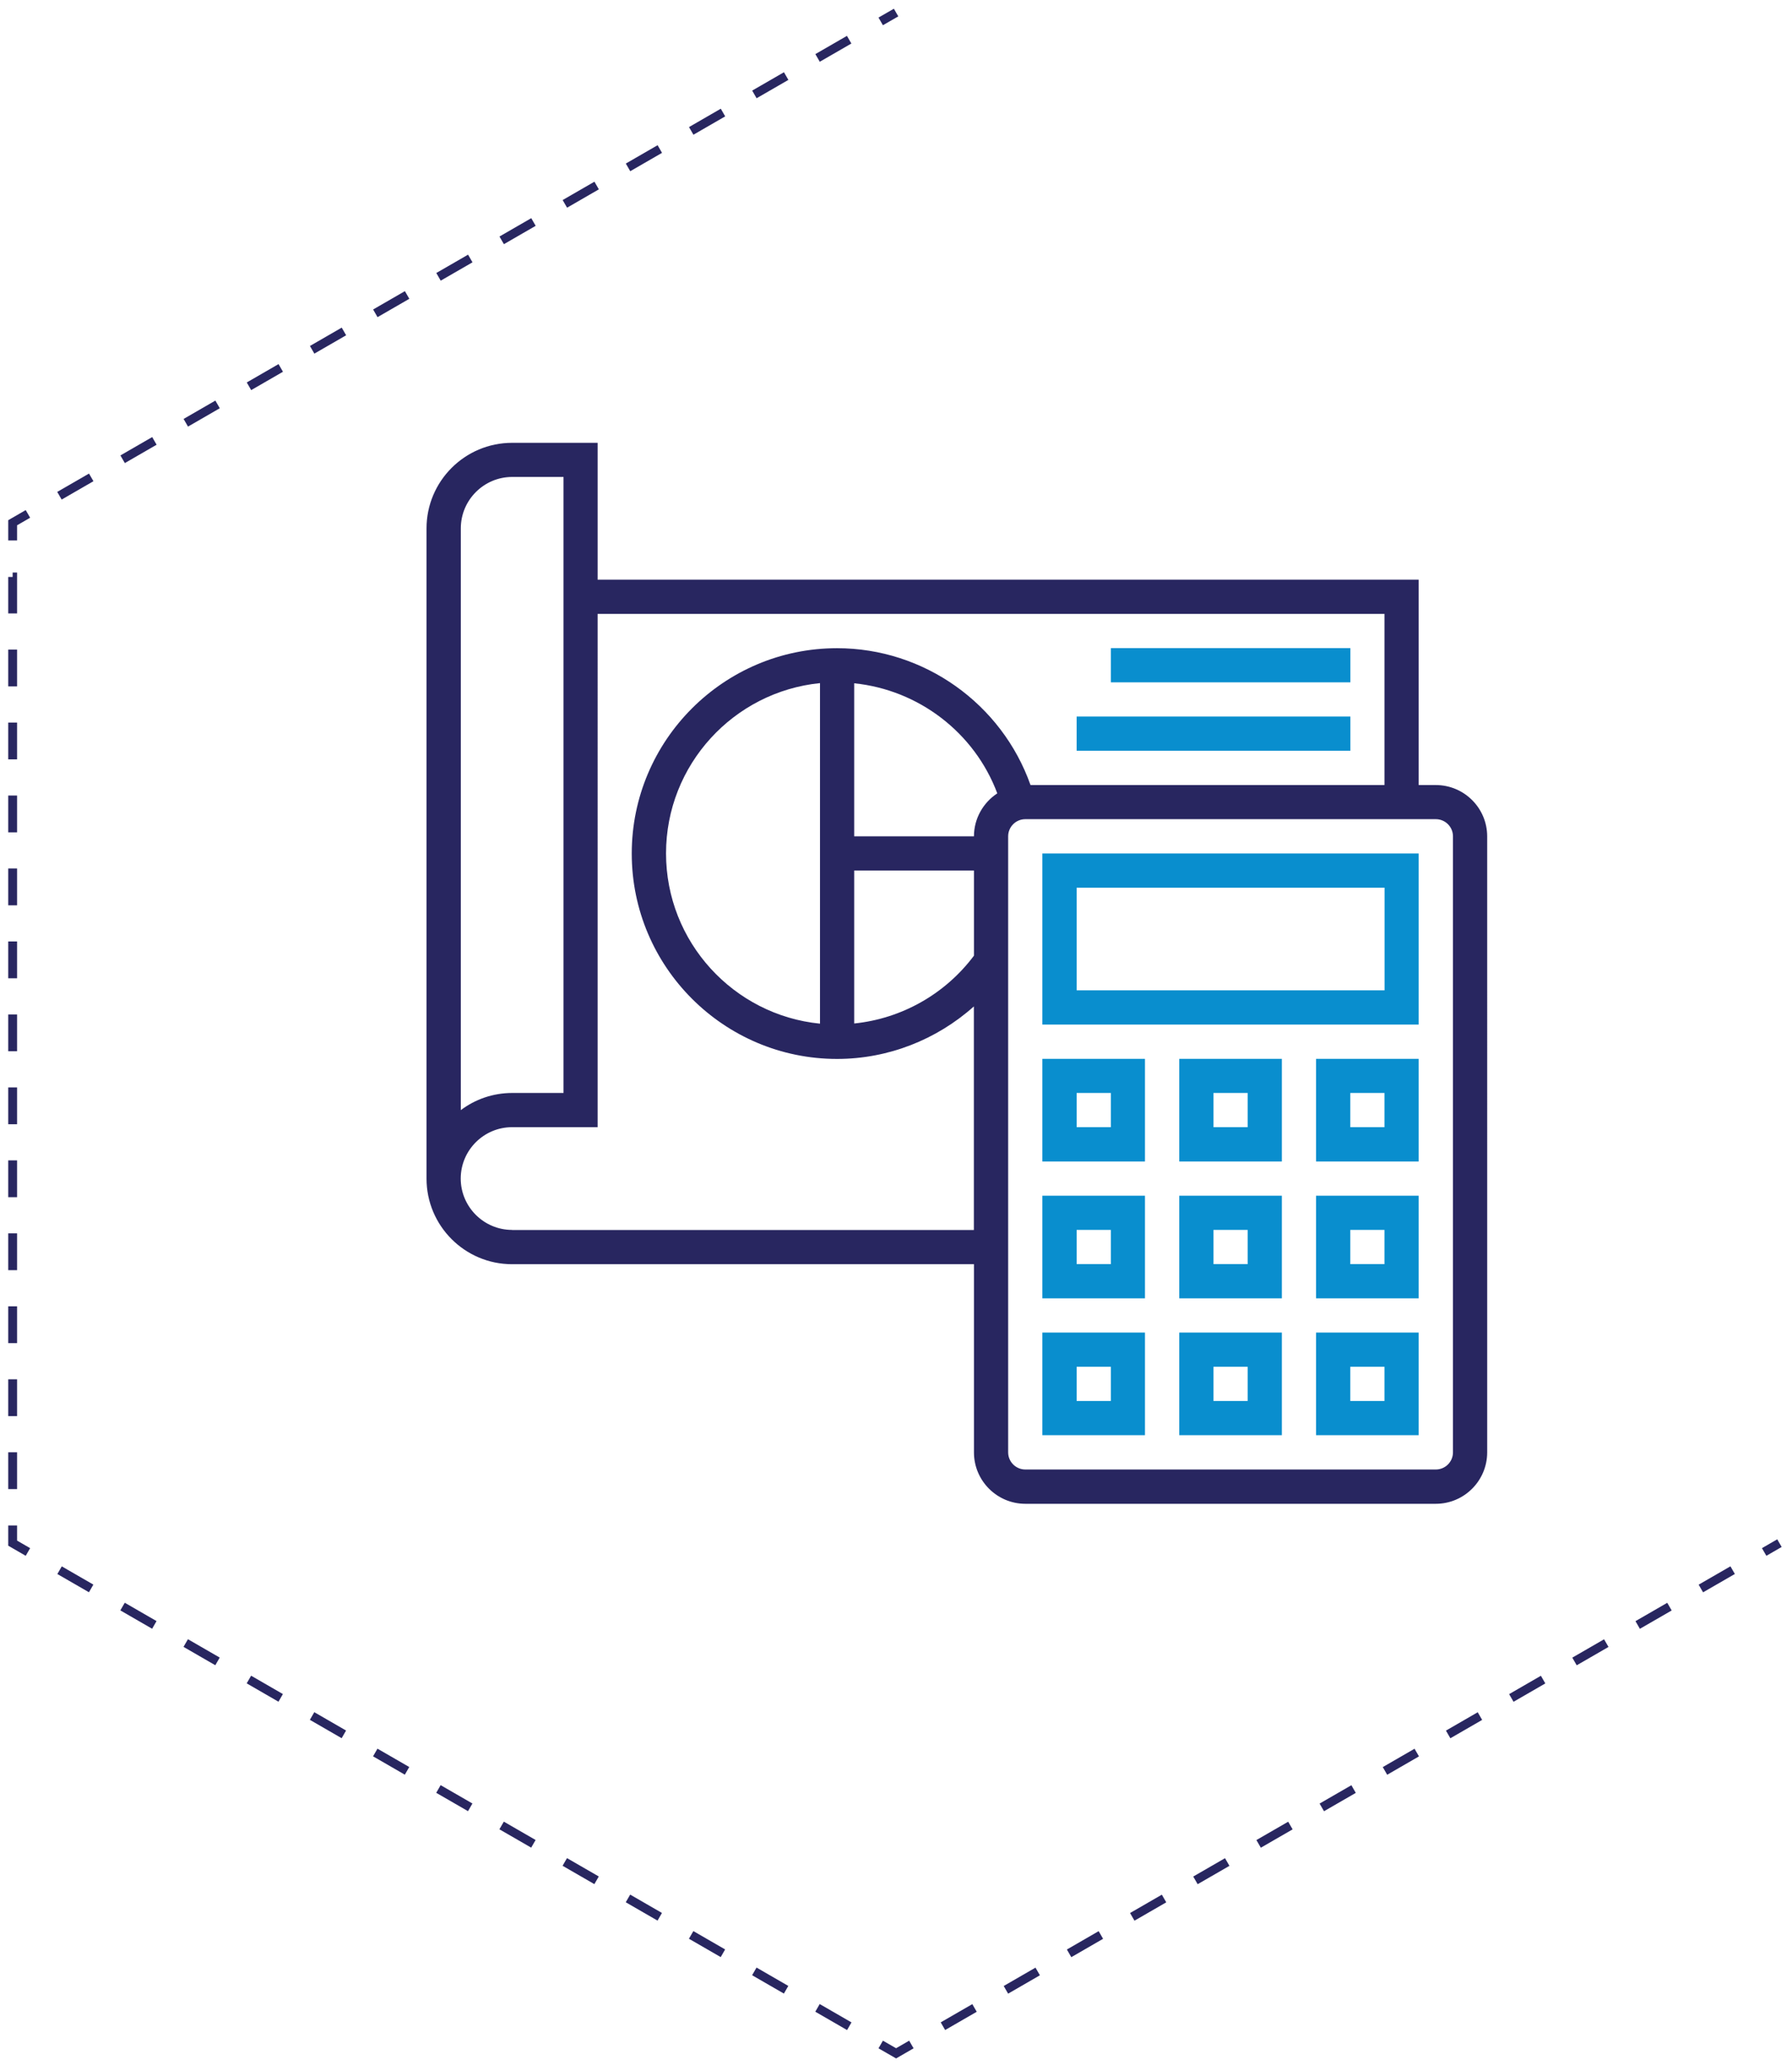 <svg id="Layer_1" xmlns="http://www.w3.org/2000/svg" xmlns:xlink="http://www.w3.org/1999/xlink" viewBox="0 0 202.76 233.6" style="enable-background:new 0 0 202.76 233.6;"><style>.st0{fill:none;stroke:#282660;stroke-miterlimit:10;}
.st1{fill:none;stroke:#282660;stroke-miterlimit:10;stroke-dasharray:4.127,4.127;}
.st2{fill:#282660;}
.st3{fill:#098ECE;}</style><g><g><path class="st0" d="M101.39 1.42 99.65 2.42z"/><path class="st1" d="M96.08 4.49 4.95 57.1z"/><path class="st0" d="M3.16 58.13 1.43 59.13v2"/><path class="st1" d="M1.43 65.26V170.48z"/><path class="st0" d="M1.43 172.55v2L3.16 175.55"/><path class="st1" d="M6.74 177.61 97.87 230.22z"/><path class="st0" d="M99.65 231.26 101.39 232.26 103.12 231.26"/><path class="st1" d="M106.69 229.19 197.82 176.58z"/><path class="st0" d="M199.61 175.55 201.34 174.55z"/></g></g><g><path class="st2" d="M162.46 88.8h-1.94V65.57h-92.9V50.09h-9.68c-5.34.0-9.68 4.34-9.68 9.68v73.55c0 5.34 4.34 9.68 9.68 9.68h52.26v21.29c0 3.2 2.61 5.81 5.81 5.81h46.45c3.2.0 5.81-2.61 5.81-5.81V94.6C168.27 91.4 165.66 88.8 162.46 88.8zM52.14 59.76c0-3.2 2.61-5.81 5.81-5.81h5.81v69.68h-5.81c-2.18.0-4.19.72-5.81 1.94V59.76zM57.94 139.12c-3.2.0-5.81-2.61-5.81-5.81.0-3.2 2.61-5.81 5.81-5.81h9.68V69.44h89.03V88.8h-40.05c-3.25-9.19-12.03-15.48-21.89-15.48-12.81.0-23.23 10.42-23.23 23.23s10.42 23.23 23.23 23.23c5.77.0 11.26-2.17 15.48-5.94v25.29H57.94zM110.2 94.6H96.65V77.29c7.29.74 13.62 5.58 16.19 12.45C111.26 90.78 110.2 92.57 110.2 94.6zM92.78 115.79c-9.77-.97-17.42-9.24-17.42-19.26s7.65-18.28 17.42-19.26V115.79zM96.65 98.47h13.55v9.63c-3.26 4.35-8.18 7.12-13.55 7.67V98.47zm67.75 65.81c0 1.07-.87 1.94-1.94 1.94h-46.45c-1.07.0-1.94-.87-1.94-1.94V94.6c0-1.07.87-1.94 1.94-1.94h46.45c1.07.0 1.94.87 1.94 1.94v69.68z"/><path class="st3" d="M117.94 115.89h42.58V96.54h-42.58V115.89zM121.82 100.41h34.84v11.61h-34.84V100.41z"/><path class="st3" d="M148.91 162.34h11.61v-11.61h-11.61V162.34zM152.78 154.6h3.87v3.87h-3.87V154.6z"/><path class="st3" d="M133.43 162.34h11.61v-11.61h-11.61V162.34zM137.3 154.6h3.87v3.87h-3.87V154.6z"/><path class="st3" d="M117.94 162.34h11.61v-11.61h-11.61V162.34zM121.82 154.6h3.87v3.87h-3.87V154.6z"/><path class="st3" d="M148.91 146.86h11.61v-11.61h-11.61V146.86zM152.78 139.12h3.87v3.87h-3.87V139.12z"/><path class="st3" d="M133.43 146.86h11.61v-11.61h-11.61V146.86zM137.3 139.12h3.87v3.87h-3.87V139.12z"/><path class="st3" d="M117.94 146.86h11.61v-11.61h-11.61V146.86zM121.82 139.12h3.87v3.87h-3.87V139.12z"/><path class="st3" d="M148.91 131.38h11.61v-11.61h-11.61v11.61zM152.78 123.63h3.87v3.87h-3.87V123.63z"/><path class="st3" d="M133.43 131.38h11.61v-11.61h-11.61v11.61zM137.3 123.63h3.87v3.87h-3.87V123.63z"/><path class="st3" d="M117.94 131.38h11.61v-11.61h-11.61v11.61zM121.82 123.63h3.87v3.87h-3.87V123.63z"/><path class="st3" d="M125.69 73.31h27.1v3.87h-27.1V73.31z"/><path class="st3" d="M121.82 81.05h30.97v3.87h-30.97V81.05z"/></g></svg>